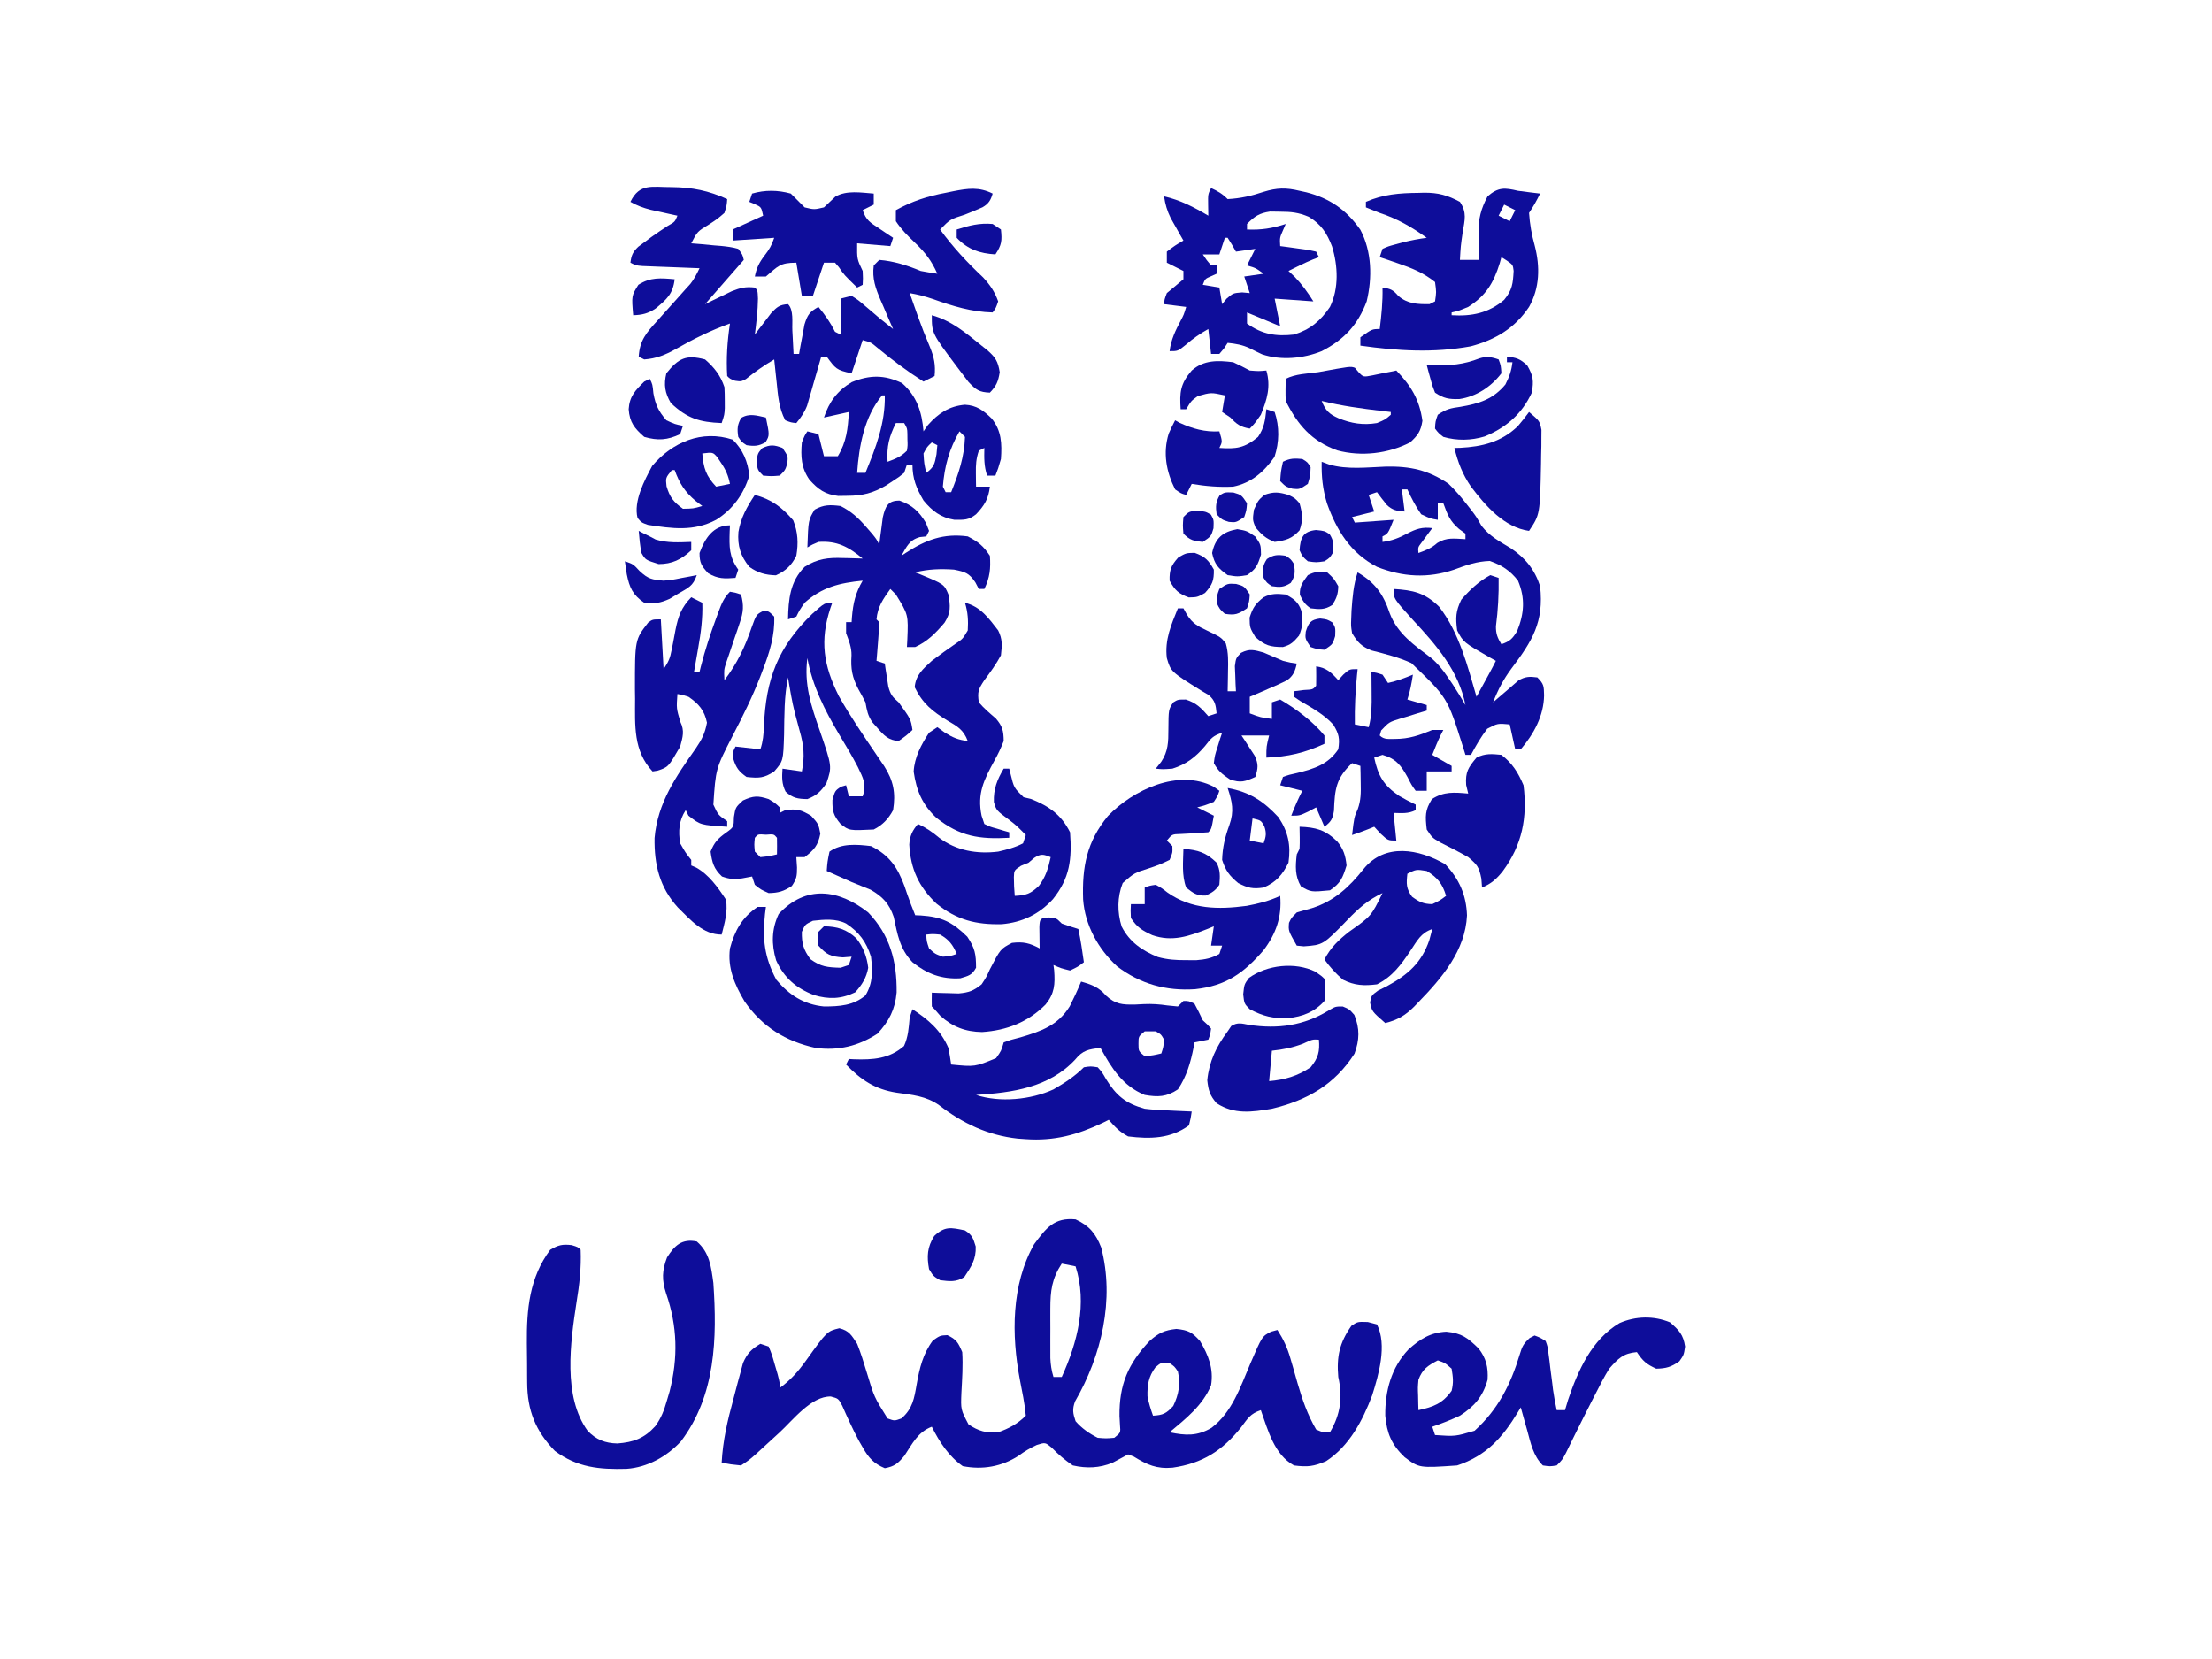 <?xml version="1.0" encoding="UTF-8"?>
<svg version="1.1" xmlns="http://www.w3.org/2000/svg" width="800" height="600">
<path d="M0 0 C4.987 2.294 7.297 5.157 9.246 10.133 C14.201 28.977 9.389 49.286 -0.18 65.816 C-1.243 68.648 -0.969 70.158 0 73 C2.211 75.553 4.979 77.489 8 79 C11 79.25 11 79.25 14 79 C16.299 77.163 16.299 77.163 16.055 74.383 C15.995 73.308 15.936 72.233 15.875 71.125 C15.762 59.75 18.998 52.197 26.781 43.961 C30.032 41.088 32.116 40.096 36.438 39.625 C40.779 40.082 42.084 40.768 45 44 C48.033 49.134 49.985 53.981 49 60 C46.011 67.284 39.891 72.058 34 77 C39.734 78.221 44.024 78.441 49.168 75.387 C56.627 69.741 59.618 60.582 63.168 52.242 C67.442 42.286 67.442 42.286 70.688 40.625 C71.451 40.419 72.214 40.212 73 40 C75.152 43.353 76.595 46.41 77.684 50.238 C77.972 51.224 78.26 52.209 78.557 53.225 C79.14 55.271 79.724 57.318 80.307 59.365 C82.035 65.276 83.882 70.67 87 76 C89.615 77.128 89.615 77.128 92 77 C95.847 70.478 96.645 64.309 95 57 C94.367 49.604 95.439 44.658 99.75 38.5 C102 37 102 37 105.688 37.125 C106.781 37.414 107.874 37.703 109 38 C112.727 45.453 109.621 56.18 107.266 63.637 C103.832 72.76 98.988 81.976 90.625 87.438 C86.118 89.38 83.859 89.627 79 89 C71.817 85.082 69.599 76.277 67 69 C63.167 70.278 62.289 71.982 59.875 75.188 C53.083 83.691 45.86 88.251 35.062 89.812 C29.323 90.313 25.902 88.795 21.023 85.777 C20.356 85.521 19.688 85.264 19 85 C17.132 86.001 15.264 87.002 13.398 88.008 C8.644 89.975 3.993 90.12 -1 89 C-3.877 87.069 -6.225 85.028 -8.648 82.555 C-10.973 80.623 -10.973 80.623 -14.062 81.602 C-16.498 82.761 -18.481 83.895 -20.625 85.5 C-26.752 89.451 -33.693 90.651 -40.812 89.25 C-45.888 85.667 -49.234 80.533 -52 75 C-57.054 76.891 -59.039 81.142 -61.902 85.469 C-64.209 88.252 -65.445 89.349 -69 90 C-72.966 88.344 -74.85 86.247 -76.938 82.562 C-77.44 81.689 -77.943 80.815 -78.461 79.914 C-80.625 75.817 -82.546 71.613 -84.41 67.371 C-85.802 64.793 -85.802 64.793 -88.516 64.074 C-95.538 63.864 -102.234 72.608 -107 77 C-108.491 78.369 -109.983 79.737 -111.478 81.103 C-112.872 82.377 -114.262 83.655 -115.652 84.934 C-118 87 -118 87 -121 89 C-124.688 88.625 -124.688 88.625 -128 88 C-127.587 80.097 -125.875 72.692 -123.781 65.075 C-123.246 63.112 -122.74 61.143 -122.234 59.172 C-121.894 57.921 -121.554 56.671 -121.203 55.383 C-120.901 54.252 -120.598 53.122 -120.286 51.958 C-118.762 48.453 -117.256 46.965 -114 45 C-113.01 45.33 -112.02 45.66 -111 46 C-109.832 48.871 -109.832 48.871 -108.812 52.438 C-108.296 54.199 -108.296 54.199 -107.77 55.996 C-107 59 -107 59 -107 61 C-103.047 58.098 -100.35 55.042 -97.5 51.062 C-89.887 40.46 -89.887 40.46 -85.438 39.375 C-81.835 40.299 -81.06 41.897 -79 45 C-77.633 48.419 -76.566 51.915 -75.5 55.438 C-72.853 64.268 -72.853 64.268 -68 72 C-65.5 72.917 -65.5 72.917 -63 72 C-58.931 68.512 -58.355 64.724 -57.484 59.695 C-56.425 53.802 -55.235 48.657 -51.625 43.812 C-49 42 -49 42 -46.375 41.875 C-43.048 43.451 -42.46 44.579 -41 48 C-40.69 52.876 -41.031 57.755 -41.293 62.629 C-41.547 68.803 -41.547 68.803 -38.73 74.152 C-35.223 76.526 -32.178 77.414 -28 77 C-24.101 75.643 -20.922 73.922 -18 71 C-18.392 66.597 -19.313 62.287 -20.156 57.951 C-23.201 41.943 -23.304 23.65 -15 9 C-10.626 3.106 -7.745 -0.745 0 0 Z M-5 16 C-8.566 21.427 -9.126 25.833 -9.133 32.254 C-9.134 33.438 -9.135 34.622 -9.137 35.842 C-9.133 37.07 -9.129 38.297 -9.125 39.562 C-9.129 40.794 -9.133 42.026 -9.137 43.295 C-9.135 44.478 -9.134 45.66 -9.133 46.879 C-9.132 47.957 -9.131 49.036 -9.129 50.147 C-9.018 52.609 -8.714 54.653 -8 57 C-7.01 57 -6.02 57 -5 57 C0.683 44.527 4.307 30.484 0 17 C-1.65 16.67 -3.3 16.34 -5 16 Z M28.875 53.5 C26.379 56.829 25.902 59.936 26 64 C26.469 66.465 27.158 68.623 28 71 C31.635 70.798 32.799 70.217 35.312 67.5 C37.341 63.293 37.975 59.609 37 55 C35.749 53.176 35.749 53.176 34 52 C30.975 51.712 30.975 51.712 28.875 53.5 Z " fill="#0E0D9A" transform="translate(389,441)"/>
<path d="M0 0 C7.326 0.079 13.233 1.273 19.948 4.33 C19.792 6.572 19.792 6.572 18.948 9.33 C16.479 11.463 16.479 11.463 13.448 13.455 C9.146 16.06 9.146 16.06 6.948 20.33 C8.754 20.477 8.754 20.477 10.597 20.627 C12.172 20.777 13.748 20.928 15.323 21.08 C16.514 21.173 16.514 21.173 17.729 21.268 C19.881 21.486 21.873 21.719 23.948 22.33 C25.487 24.408 25.487 24.408 25.948 26.33 C21.282 31.663 16.615 36.997 11.948 42.33 C12.829 41.897 13.709 41.464 14.616 41.018 C15.778 40.461 16.939 39.904 18.136 39.33 C19.284 38.773 20.433 38.216 21.616 37.643 C24.745 36.41 26.645 35.944 29.948 36.33 C30.948 37.33 30.948 37.33 31.073 40.33 C31.019 44.696 30.498 49.002 29.948 53.33 C30.479 52.62 31.01 51.91 31.558 51.178 C32.264 50.259 32.97 49.34 33.698 48.393 C34.394 47.476 35.09 46.56 35.808 45.615 C37.945 43.334 38.869 42.538 41.948 42.33 C44.067 44.449 43.367 48.95 43.511 51.893 C43.554 52.699 43.597 53.505 43.642 54.336 C43.748 56.334 43.849 58.332 43.948 60.33 C44.608 60.33 45.268 60.33 45.948 60.33 C46.118 59.354 46.289 58.378 46.464 57.373 C46.706 56.101 46.949 54.828 47.198 53.518 C47.43 52.253 47.662 50.988 47.901 49.686 C49.013 46.122 49.749 45.108 52.948 43.33 C55.369 46.235 57.264 48.962 58.948 52.33 C59.608 52.66 60.268 52.99 60.948 53.33 C60.948 49.04 60.948 44.75 60.948 40.33 C62.268 40 63.588 39.67 64.948 39.33 C67.351 40.842 67.351 40.842 69.886 43.018 C70.72 43.723 71.554 44.428 72.413 45.154 C73.25 45.872 74.086 46.59 74.948 47.33 C76.61 48.669 78.275 50.004 79.948 51.33 C79.443 50.172 78.938 49.015 78.417 47.822 C77.76 46.283 77.104 44.744 76.448 43.205 C76.114 42.445 75.781 41.684 75.437 40.9 C73.617 36.593 72.311 33.098 72.948 28.33 C73.608 27.67 74.268 27.01 74.948 26.33 C80.183 26.738 85.127 28.321 89.948 30.33 C91.941 30.706 93.94 31.05 95.948 31.33 C93.895 26.689 91.556 23.629 87.886 20.143 C85.211 17.586 83.004 15.414 80.948 12.33 C80.948 11.01 80.948 9.69 80.948 8.33 C86.943 5.023 92.425 3.274 99.136 2.018 C100.012 1.836 100.888 1.655 101.79 1.469 C107.011 0.452 111.04 -0.124 115.948 2.33 C115.279 4.722 114.464 6.032 112.299 7.284 C110.18 8.23 108.046 9.107 105.886 9.955 C100.581 11.632 100.581 11.632 96.948 15.33 C101.58 21.733 106.759 27.247 112.495 32.654 C115.065 35.458 116.664 37.749 117.948 41.33 C117.136 43.705 117.136 43.705 115.948 45.33 C108.274 45.131 101.525 43.039 94.366 40.486 C91.542 39.531 88.881 38.822 85.948 38.33 C86.696 40.456 87.446 42.581 88.198 44.705 C88.423 45.341 88.647 45.977 88.879 46.633 C90.227 50.42 91.683 54.131 93.261 57.83 C94.754 61.465 95.367 64.35 94.948 68.33 C92.968 69.32 92.968 69.32 90.948 70.33 C85.022 66.551 79.513 62.467 74.112 57.967 C71.957 56.155 71.957 56.155 68.948 55.33 C67.628 59.29 66.308 63.25 64.948 67.33 C59.38 66.216 59.107 65.578 55.948 61.33 C55.288 61.33 54.628 61.33 53.948 61.33 C53.782 61.915 53.616 62.5 53.445 63.103 C52.684 65.764 51.91 68.422 51.136 71.08 C50.875 72 50.614 72.921 50.345 73.869 C49.953 75.203 49.953 75.203 49.554 76.564 C49.318 77.381 49.082 78.198 48.84 79.04 C47.877 81.513 46.627 83.288 44.948 85.33 C43.073 85.143 43.073 85.143 40.948 84.33 C38.63 79.967 38.317 75.35 37.823 70.518 C37.737 69.729 37.651 68.941 37.562 68.129 C37.351 66.197 37.149 64.263 36.948 62.33 C33.287 64.465 29.991 66.79 26.694 69.439 C24.948 70.33 24.948 70.33 22.796 70.033 C20.948 69.33 20.948 69.33 19.948 68.33 C19.566 61.931 19.993 55.655 20.948 49.33 C14.031 51.804 7.669 54.964 1.303 58.6 C-2.48 60.705 -5.717 62.007 -10.052 62.33 C-10.712 62 -11.372 61.67 -12.052 61.33 C-11.711 55.425 -9.244 52.626 -5.427 48.455 C-4.884 47.842 -4.342 47.23 -3.783 46.598 C-2.217 44.832 -0.636 43.08 0.948 41.33 C2.327 39.791 3.702 38.25 5.073 36.705 C5.591 36.135 6.11 35.566 6.644 34.979 C8.057 33.193 8.959 31.374 9.948 29.33 C8.919 29.292 8.919 29.292 7.869 29.254 C4.77 29.138 1.672 29.016 -1.427 28.893 C-2.507 28.853 -3.587 28.814 -4.7 28.773 C-5.731 28.732 -6.763 28.69 -7.825 28.646 C-8.778 28.61 -9.731 28.573 -10.713 28.535 C-13.052 28.33 -13.052 28.33 -15.052 27.33 C-14.685 24.591 -14.22 23.492 -12.196 21.549 C-11.042 20.698 -11.042 20.698 -9.864 19.83 C-9.056 19.228 -8.248 18.626 -7.415 18.006 C-5.482 16.636 -3.538 15.308 -1.552 14.018 C1.032 12.571 1.032 12.571 1.948 10.33 C0.61 10.04 0.61 10.04 -0.755 9.744 C-1.925 9.484 -3.096 9.223 -4.302 8.955 C-6.042 8.572 -6.042 8.572 -7.817 8.182 C-10.512 7.472 -12.647 6.699 -15.052 5.33 C-11.712 -1.572 -7.179 0.046 0 0 Z " fill="#0E0D9A" transform="translate(243.052,67.67)"/>
<path d="M0 0 C3.938 1.128 6.378 2.029 9.062 5.125 C12.423 8.203 14.872 8.37 19.375 8.312 C20.493 8.254 21.61 8.196 22.762 8.137 C25.697 8.013 28.291 8.199 31.188 8.625 C32.446 8.749 33.704 8.873 35 9 C35.66 8.34 36.32 7.68 37 7 C38.938 7 38.938 7 41 8 C42.068 9.965 43.066 11.969 44 14 C44.578 14.536 45.155 15.072 45.75 15.625 C46.369 16.306 46.369 16.306 47 17 C46.688 19.188 46.688 19.188 46 21 C44.35 21.33 42.7 21.66 41 22 C40.902 22.557 40.804 23.114 40.703 23.688 C39.626 29.186 38.162 34.308 35 39 C30.898 41.735 27.813 41.83 23 41 C14.98 37.725 11.057 31.331 7 24 C2.758 24.455 0.577 24.843 -2.125 28.188 C-11.592 38.389 -24.879 40.169 -38 41 C-29.455 43.848 -18.122 42.756 -10 39 C-6 36.692 -2.272 34.272 1 31 C3.438 30.609 3.438 30.609 6 31 C7.625 32.828 7.625 32.828 9 35.25 C12.708 41.276 16.136 44.098 23 46 C25.954 46.359 28.903 46.504 31.875 46.625 C32.659 46.664 33.443 46.702 34.25 46.742 C36.166 46.836 38.083 46.919 40 47 C39.648 49.391 39.648 49.391 39 52 C32.404 56.86 24.917 56.987 17 56 C13.888 54.316 12.366 52.704 10 50 C9.322 50.338 8.644 50.675 7.945 51.023 C-1.243 55.427 -9.788 57.729 -20 57 C-20.977 56.932 -21.954 56.863 -22.961 56.793 C-33.686 55.611 -42.819 51.296 -51.312 44.75 C-56.07 41.359 -61.107 40.979 -66.75 40.183 C-74.518 38.984 -79.577 35.589 -85 30 C-84.67 29.34 -84.34 28.68 -84 28 C-83.056 28.052 -83.056 28.052 -82.094 28.105 C-75.331 28.319 -69.406 27.967 -64.062 23.312 C-62.501 19.913 -62.355 16.726 -62 13 C-61.67 12.01 -61.34 11.02 -61 10 C-55.269 13.754 -50.746 17.588 -48 24 C-47.615 25.991 -47.271 27.991 -47 30 C-38.396 30.84 -38.396 30.84 -30.75 27.688 C-28.881 25.065 -28.881 25.065 -28 22 C-25.375 21.043 -25.375 21.043 -22 20.188 C-14.449 17.963 -8.386 15.871 -4.117 8.945 C-2.627 6 -1.259 3.051 0 0 Z M23 18 C20.751 19.827 20.751 19.827 20.75 22.5 C20.751 25.173 20.751 25.173 23 27 C26.099 26.678 26.099 26.678 29 26 C29.77 23.655 29.77 23.655 30 21 C28.917 19.083 28.917 19.083 27 18 C25.68 18 24.36 18 23 18 Z " fill="#0E0D9A" transform="translate(391,355)"/>
<path d="M0 0 C1.336 0.499 1.336 0.499 2.699 1.008 C9.306 2.897 16.431 2.003 23.221 1.746 C32.014 1.572 38.547 2.983 45.871 7.945 C48.141 10.136 50.117 12.391 52.062 14.875 C52.759 15.755 53.455 16.636 54.172 17.543 C56 20 56 20 57.812 23.188 C60.724 26.931 64.275 28.772 68.301 31.207 C73.595 34.724 77.035 38.945 79 45 C80.438 58.063 76.141 64.829 68.618 74.814 C65.722 78.713 63.76 82.469 62 87 C62.459 86.602 62.918 86.203 63.391 85.793 C64.654 84.702 65.923 83.616 67.195 82.535 C68.516 81.411 69.825 80.272 71.125 79.125 C73.581 77.652 75.186 77.63 78 78 C80.418 80.418 80.348 81.168 80.438 84.5 C80.309 91.907 76.75 98.422 72 104 C71.34 104 70.68 104 70 104 C69.01 99.545 69.01 99.545 68 95 C63.64 94.594 63.64 94.594 59.875 96.562 C57.56 99.572 55.8 102.657 54 106 C53.34 106 52.68 106 52 106 C51.697 105.022 51.394 104.043 51.082 103.035 C45.494 85.318 45.494 85.318 32.438 72.812 C27.803 70.697 22.878 69.477 17.953 68.223 C14.36 66.735 12.998 65.316 11 62 C10.574 59.387 10.574 59.387 10.688 56.688 C10.724 55.732 10.76 54.777 10.797 53.793 C11.141 49.055 11.488 44.535 13 40 C19.338 43.745 22.271 47.784 24.625 54.812 C27.401 62.145 33.496 66.363 39.59 70.949 C42.11 73.094 43.778 75.201 45.625 77.938 C46.195 78.772 46.765 79.606 47.352 80.465 C48.963 82.943 50.497 85.455 52 88 C49.558 75.567 41.421 66.261 33.02 57.227 C26 49.487 26 49.487 26 46 C33.026 46.444 37.255 47.325 42.438 52.375 C49.688 61.649 52.773 73.875 56 85 C56.98 83.209 57.959 81.417 58.938 79.625 C59.483 78.627 60.028 77.63 60.59 76.602 C61.415 75.079 62.226 73.549 63 72 C62.325 71.625 61.649 71.25 60.953 70.863 C51.251 65.297 51.251 65.297 49 61 C48.407 56.331 48.471 54.102 50.5 49.875 C53.552 46.365 56.857 43.186 61 41 C61.99 41.33 62.98 41.66 64 42 C64.097 47.943 63.789 53.623 63.023 59.52 C62.997 62.268 63.583 63.679 65 66 C68.058 64.945 68.964 64.059 70.688 61.25 C73.25 54.905 73.676 49.377 71 43 C68.171 39.34 65.149 37.406 60.812 35.875 C56.11 36.029 52.347 37.345 47.965 38.992 C38.401 42.243 29.317 41.676 20 38 C10.46 33.039 5.419 24.865 1.91 15.016 C0.353 9.856 -0.106 5.401 0 0 Z M29 10 C29.33 12.64 29.66 15.28 30 18 C27.291 17.845 25.534 17.518 23.555 15.598 C22.323 14.102 21.157 12.554 20 11 C19.01 11.33 18.02 11.66 17 12 C17.66 13.98 18.32 15.96 19 18 C16.36 18.66 13.72 19.32 11 20 C11.33 20.66 11.66 21.32 12 22 C16.62 21.67 21.24 21.34 26 21 C24 26 24 26 22 27 C22 27.66 22 28.32 22 29 C25.42 28.573 27.998 27.546 31 25.938 C34.152 24.284 36.374 23.547 40 24 C39.639 24.482 39.278 24.964 38.906 25.461 C38.21 26.408 38.21 26.408 37.5 27.375 C36.804 28.315 36.804 28.315 36.094 29.273 C34.822 30.941 34.822 30.941 35 33 C37.649 32.043 39.7 31.269 41.812 29.375 C45.18 27.259 48.073 27.804 52 28 C52 27.34 52 26.68 52 26 C51.237 25.443 50.474 24.886 49.688 24.312 C46.314 21.41 45.51 19.133 44 15 C43.34 15 42.68 15 42 15 C42 16.98 42 18.96 42 21 C39.312 20.562 39.312 20.562 36 19 C33.989 16.158 32.466 13.152 31 10 C30.34 10 29.68 10 29 10 Z " fill="#0E0D9A" transform="translate(478,167)"/>
<path d="M0 0 C2.468 1.152 4.048 2.048 6 4 C10.654 3.751 14.591 2.852 19 1.375 C23.77 -0.108 27.181 -0.177 32 1 C32.804 1.177 33.609 1.353 34.438 1.535 C42.949 3.702 48.957 7.911 53.992 15.094 C58.149 22.956 58.344 32.444 56.277 40.988 C53.086 49.504 48.09 54.861 40 59 C33.385 61.671 25.28 62.442 18.438 60.137 C16.938 59.44 15.45 58.715 13.98 57.957 C11.385 56.703 8.852 56.293 6 56 C5.567 56.66 5.134 57.32 4.688 58 C4.131 58.66 3.574 59.32 3 60 C2.01 60 1.02 60 0 60 C-0.33 57.03 -0.66 54.06 -1 51 C-3.977 52.664 -6.573 54.442 -9.125 56.688 C-12 59 -12 59 -15 59 C-14.474 54.796 -12.892 51.56 -10.938 47.867 C-9.874 45.859 -9.874 45.859 -9 43 C-12.96 42.505 -12.96 42.505 -17 42 C-16.875 40.312 -16.875 40.312 -16 38 C-14.003 36.329 -12.003 34.662 -10 33 C-10 32.01 -10 31.02 -10 30 C-11.98 29.01 -13.96 28.02 -16 27 C-16 25.68 -16 24.36 -16 23 C-13 20.75 -13 20.75 -10 19 C-10.422 18.264 -10.843 17.528 -11.277 16.77 C-11.825 15.794 -12.373 14.818 -12.938 13.812 C-13.755 12.368 -13.755 12.368 -14.59 10.895 C-15.906 8.193 -16.573 5.956 -17 3 C-11.047 4.393 -6.243 6.885 -1 10 C-1.021 8.721 -1.041 7.442 -1.062 6.125 C-1.125 2.25 -1.125 2.25 0 0 Z M13 13 C13 13.66 13 14.32 13 15 C18.192 15.212 22.127 14.591 27 13 C26.67 13.763 26.34 14.526 26 15.312 C24.826 17.991 24.826 17.991 25 21 C25.927 21.121 26.854 21.242 27.809 21.367 C29.006 21.535 30.204 21.702 31.438 21.875 C32.632 22.037 33.827 22.2 35.059 22.367 C36.515 22.68 36.515 22.68 38 23 C38.33 23.66 38.66 24.32 39 25 C38.299 25.268 37.597 25.536 36.875 25.812 C33.835 27.068 30.927 28.502 28 30 C28.742 30.701 29.485 31.402 30.25 32.125 C32.978 34.977 34.913 37.676 37 41 C30.07 40.505 30.07 40.505 23 40 C23.66 43.3 24.32 46.6 25 50 C21.04 48.35 17.08 46.7 13 45 C13 46.32 13 47.64 13 49 C18.376 52.923 23.517 53.746 30 53 C35.899 51.16 39.563 48.055 43 43 C46.275 36.294 45.896 28.149 43.75 21.125 C41.908 16.326 39.799 13.071 35.305 10.395 C31.612 8.836 28.932 8.567 24.938 8.562 C23.75 8.543 22.563 8.524 21.34 8.504 C17.429 9.085 15.751 10.208 13 13 Z M5 18 C4.34 19.98 3.68 21.96 3 24 C1.02 24 -0.96 24 -3 24 C-1.637 26.04 -1.637 26.04 0 28 C0.66 28 1.32 28 2 28 C2 28.99 2 29.98 2 31 C1.361 31.289 0.721 31.578 0.062 31.875 C-2.152 32.828 -2.152 32.828 -3 35 C-1.02 35.33 0.96 35.66 3 36 C3.33 37.98 3.66 39.96 4 42 C4.536 41.34 5.072 40.68 5.625 40 C8 38 8 38 11.25 37.75 C12.158 37.833 13.065 37.915 14 38 C13.34 36.02 12.68 34.04 12 32 C15.465 31.505 15.465 31.505 19 31 C16.132 28.898 16.132 28.898 13 28 C14.5 25 14.5 25 16 22 C13.69 22.33 11.38 22.66 9 23 C8.288 21.762 8.288 21.762 7.562 20.5 C7.047 19.675 6.531 18.85 6 18 C5.67 18 5.34 18 5 18 Z " fill="#0E0D9A" transform="translate(438,68)"/>
<path d="M0 0 C2.125 0.375 2.125 0.375 4 1 C5.067 4.942 4.886 7.315 3.566 11.16 C3.247 12.119 2.928 13.077 2.6 14.064 C2.257 15.054 1.915 16.043 1.562 17.062 C0.892 19.031 0.226 21.001 -0.434 22.973 C-0.733 23.842 -1.033 24.71 -1.342 25.606 C-2.177 28.229 -2.177 28.229 -2 32 C2.547 26.05 5.417 20.006 7.819 12.967 C9.528 8.244 9.528 8.244 12.055 6.938 C14 7 14 7 16 9 C16.273 15.691 14.325 21.963 11.938 28.125 C11.63 28.939 11.323 29.753 11.006 30.592 C8.117 38.058 4.597 45.138 0.905 52.232 C-5.145 64.004 -5.145 64.004 -6 77 C-4.27 80.745 -4.27 80.745 -1 83 C-1 83.66 -1 84.32 -1 85 C-10.661 84.39 -10.661 84.39 -15 81 C-15.495 80.01 -15.495 80.01 -16 79 C-18.47 82.704 -18.711 86.7 -18 91 C-16.116 94.328 -16.116 94.328 -14 97 C-14 97.66 -14 98.32 -14 99 C-13.415 99.251 -12.83 99.503 -12.227 99.762 C-7.574 102.349 -4.326 106.985 -1.438 111.375 C-0.714 115.715 -1.935 119.78 -3 124 C-9.762 124 -14.211 118.737 -18.879 114.156 C-25.443 106.918 -27.42 98.719 -27.266 89.082 C-26.161 76.268 -19.458 66.772 -12.305 56.586 C-10.133 53.372 -9.047 51.249 -8.312 47.375 C-9.219 42.924 -11.274 40.546 -15 38 C-17.118 37.318 -17.118 37.318 -19 37 C-19.374 42.217 -19.374 42.217 -17.938 47.062 C-16.352 50.339 -17.078 52.543 -18 56 C-22.302 63.439 -22.302 63.439 -26.199 64.727 C-26.793 64.817 -27.388 64.907 -28 65 C-34.984 57.55 -34.339 48.382 -34.312 38.75 C-34.329 37.599 -34.345 36.448 -34.361 35.262 C-34.371 17.362 -34.371 17.362 -29.583 11.167 C-28 10 -28 10 -25 10 C-24.67 15.94 -24.34 21.88 -24 28 C-22.16 25.24 -21.649 24.053 -21.07 20.945 C-20.914 20.165 -20.758 19.386 -20.598 18.582 C-20.284 16.953 -19.977 15.323 -19.676 13.691 C-18.687 8.814 -17.568 5.687 -14 2 C-12.68 2.66 -11.36 3.32 -10 4 C-9.818 9.652 -10.506 14.88 -11.5 20.438 C-11.715 21.678 -11.715 21.678 -11.934 22.943 C-12.284 24.963 -12.641 26.982 -13 29 C-12.34 29 -11.68 29 -11 29 C-10.853 28.392 -10.706 27.783 -10.555 27.156 C-9.01 21.118 -7.105 15.276 -4.938 9.438 C-4.68 8.735 -4.423 8.032 -4.158 7.309 C-3.052 4.381 -2.238 2.238 0 0 Z " fill="#0E0D9A" transform="translate(264,214)"/>
<path d="M0 0 C0.683 0.489 1.366 0.977 2.07 1.48 C1.445 3.355 1.445 3.355 0.07 5.48 C-3.055 6.73 -3.055 6.73 -5.93 7.48 C-3.95 8.47 -1.97 9.46 0.07 10.48 C-0.805 15.355 -0.805 15.355 -1.93 16.48 C-5.259 16.766 -8.589 16.929 -11.926 17.102 C-15.041 17.183 -15.041 17.183 -16.93 19.48 C-16.27 20.14 -15.61 20.8 -14.93 21.48 C-14.844 23.918 -14.844 23.918 -15.93 26.48 C-18.442 27.728 -20.661 28.635 -23.305 29.48 C-28.681 31.178 -28.681 31.178 -32.879 34.832 C-34.879 39.872 -34.898 45.392 -33.273 50.574 C-30.437 56.149 -25.787 59.33 -20.145 61.602 C-16.592 62.573 -13.546 62.746 -9.867 62.73 C-8.086 62.738 -8.086 62.738 -6.27 62.746 C-3.01 62.487 -0.787 62.053 2.07 60.48 C2.4 59.49 2.73 58.5 3.07 57.48 C1.75 57.48 0.43 57.48 -0.93 57.48 C-0.6 55.17 -0.27 52.86 0.07 50.48 C-0.619 50.769 -1.309 51.058 -2.02 51.355 C-8.862 54.059 -15.005 56.221 -22.195 53.68 C-25.878 51.964 -27.622 50.942 -29.93 47.48 C-30.055 44.793 -30.055 44.793 -29.93 42.48 C-28.28 42.48 -26.63 42.48 -24.93 42.48 C-24.93 40.5 -24.93 38.52 -24.93 36.48 C-23.195 35.805 -23.195 35.805 -20.93 35.48 C-18.852 36.625 -18.852 36.625 -16.68 38.293 C-7.974 44.384 1.627 44.469 11.953 43.098 C16.182 42.302 20.152 41.309 24.07 39.48 C24.727 47.032 22.585 53.155 18.012 59.203 C10.748 67.521 4.495 71.987 -6.68 73.23 C-17.173 73.93 -26.454 71.392 -34.902 64.984 C-41.767 58.693 -46.515 50.078 -47.203 40.793 C-47.597 29.026 -45.928 19.991 -38.242 10.605 C-29.151 1.154 -12.772 -6.625 0 0 Z " fill="#0E0D9A" transform="translate(438.93,284.52)"/>
<path d="M0 0 C3.209 2.808 4.808 4.43 5.438 8.75 C5 11.75 5 11.75 3.375 14.062 C0.441 16.147 -1.402 16.677 -5 16.75 C-8.529 15.146 -9.828 14.008 -12 10.75 C-16.928 11.172 -18.798 13.086 -22 16.75 C-23.804 19.641 -25.343 22.645 -26.875 25.688 C-27.306 26.523 -27.736 27.358 -28.18 28.219 C-30.196 32.143 -32.172 36.087 -34.133 40.039 C-34.451 40.681 -34.77 41.323 -35.098 41.985 C-35.948 43.706 -36.787 45.433 -37.625 47.16 C-39 49.75 -39 49.75 -41 51.75 C-43.438 52.125 -43.438 52.125 -46 51.75 C-49.527 48.26 -50.414 43.641 -51.688 39 C-51.912 38.207 -52.137 37.414 -52.369 36.598 C-52.92 34.651 -53.461 32.701 -54 30.75 C-54.332 31.302 -54.664 31.855 -55.006 32.424 C-60.613 41.682 -66.411 48.22 -77 51.75 C-90.729 52.703 -90.729 52.703 -96 48.75 C-100.691 44.272 -102.416 40.2 -103 33.75 C-103.113 24.897 -100.812 16.328 -94.625 9.812 C-90.448 6.052 -86.652 3.643 -80.938 3.375 C-75.337 3.908 -73.212 5.566 -69.25 9.438 C-66.493 12.962 -65.724 16.311 -66 20.75 C-67.679 26.837 -70.788 30.413 -76 33.75 C-79.269 35.289 -82.582 36.581 -86 37.75 C-85.67 38.74 -85.34 39.73 -85 40.75 C-77.636 41.257 -77.636 41.257 -70.688 39.188 C-62.23 31.516 -57.684 22.572 -54.375 11.625 C-53.482 8.71 -53.111 7.855 -50.812 5.688 C-50.214 5.378 -49.616 5.069 -49 4.75 C-47.063 5.475 -47.063 5.475 -45 6.75 C-44.286 8.734 -44.286 8.734 -43.988 11.145 C-43.811 12.455 -43.811 12.455 -43.631 13.791 C-43.526 14.706 -43.421 15.62 -43.312 16.562 C-43.08 18.361 -42.847 20.159 -42.613 21.957 C-42.518 22.756 -42.423 23.555 -42.325 24.378 C-41.985 26.862 -41.515 29.297 -41 31.75 C-40.01 31.75 -39.02 31.75 -38 31.75 C-37.443 29.894 -37.443 29.894 -36.875 28 C-33.29 17.362 -28.3 6.157 -18.25 0.25 C-12.446 -2.295 -5.83 -2.429 0 0 Z M-84 13.75 C-87.631 15.661 -89.55 16.883 -91 20.75 C-91.241 23.571 -91.241 23.571 -91.125 26.5 C-91.107 27.485 -91.089 28.47 -91.07 29.484 C-91.047 30.232 -91.024 30.98 -91 31.75 C-85.622 30.59 -82.347 29.415 -79 24.75 C-78.261 21.676 -78.476 20.001 -79 16.75 C-81.355 14.668 -81.355 14.668 -84 13.75 Z " fill="#0E0D9A" transform="translate(604,478.25)"/>
<path d="M0 0 C4.673 4.005 5.194 9.194 6 15 C7.374 35.04 6.846 55.653 -5.73 72.289 C-10.877 77.824 -17.847 81.712 -25.441 82.238 C-35.203 82.501 -43.208 81.772 -51.312 75.75 C-58.298 68.602 -61.305 61.039 -61.336 51.031 C-61.343 50.274 -61.349 49.517 -61.356 48.736 C-61.366 47.136 -61.371 45.536 -61.371 43.936 C-61.375 41.534 -61.411 39.135 -61.449 36.734 C-61.54 24.541 -60.549 13.129 -53 3 C-50.075 1.275 -48.624 0.929 -45.25 1.312 C-43 2 -43 2 -42 3 C-41.74 9.55 -42.435 15.614 -43.5 22.062 C-45.688 36.404 -48.503 56.02 -39.473 68.473 C-36.374 71.686 -33.164 72.952 -28.727 73.051 C-22.891 72.615 -19.004 71.211 -15 66.793 C-12.814 63.74 -11.851 61.16 -10.812 57.562 C-10.489 56.471 -10.165 55.379 -9.832 54.254 C-6.704 42.022 -6.984 30.63 -11.098 18.773 C-12.682 13.902 -12.572 10.486 -10.75 5.75 C-7.975 1.389 -5.375 -1.075 0 0 Z " fill="#0E0D9A" transform="translate(252,449)"/>
<path d="M0 0 C1.456 0.203 2.915 0.39 4.375 0.562 C6.169 0.779 6.169 0.779 8 1 C6.796 3.494 5.546 5.681 4 8 C4.281 12.144 4.939 15.889 6.062 19.875 C8.019 27.436 7.885 35.105 4 42 C-1.178 49.724 -8.153 53.872 -17.062 56.25 C-30.531 58.707 -43.54 57.905 -57 56 C-57 55.01 -57 54.02 -57 53 C-52.778 50 -52.778 50 -50 50 C-49.375 44.975 -48.87 40.075 -49 35 C-46.181 35.403 -45.188 35.777 -43.312 38 C-39.947 40.911 -36.368 41.042 -32 41 C-31.01 40.505 -31.01 40.505 -30 40 C-29.499 36.669 -29.499 36.669 -30 33 C-34.122 29.683 -38.397 27.941 -43.375 26.25 C-44.62 25.822 -45.865 25.394 -47.148 24.953 C-48.089 24.639 -49.03 24.324 -50 24 C-49.67 23.01 -49.34 22.02 -49 21 C-46.926 20.086 -46.926 20.086 -44.312 19.375 C-43.414 19.129 -42.516 18.883 -41.59 18.629 C-38.741 17.937 -35.907 17.382 -33 17 C-38.51 13.058 -43.57 10.143 -50 8 C-51.669 7.339 -53.337 6.676 -55 6 C-55 5.34 -55 4.68 -55 4 C-48.809 1.268 -42.77 0.801 -36.062 0.75 C-35.385 0.729 -34.708 0.709 -34.01 0.688 C-28.849 0.648 -25.47 1.606 -21 4 C-18.374 7.939 -19.279 10.585 -20 15 C-20.721 19.984 -20.721 19.984 -21 25 C-18.69 25 -16.38 25 -14 25 C-14.035 23.926 -14.07 22.852 -14.105 21.746 C-14.134 20.31 -14.161 18.874 -14.188 17.438 C-14.213 16.733 -14.238 16.029 -14.264 15.303 C-14.335 10.114 -13.428 6.606 -11 2 C-7.122 -1.354 -4.842 -1.139 0 0 Z M-5 5 C-5.66 6.32 -6.32 7.64 -7 9 C-5.02 9.99 -5.02 9.99 -3 11 C-2.34 9.68 -1.68 8.36 -1 7 C-2.32 6.34 -3.64 5.68 -5 5 Z M-6 24 C-6.196 24.713 -6.392 25.426 -6.594 26.16 C-8.852 33.393 -11.556 37.877 -18 42 C-21.5 43.438 -21.5 43.438 -24 44 C-24 44.33 -24 44.66 -24 45 C-16.77 45.461 -10.604 44.224 -5 39.438 C-2.055 35.848 -1.826 33.609 -1.574 28.973 C-1.84 26.785 -1.84 26.785 -4.02 25.246 C-4.673 24.835 -5.327 24.424 -6 24 Z " fill="#0E0D9A" transform="translate(549,69)"/>
<path d="M0 0 C4.577 1.635 7.009 3.911 9.5 8.062 C9.871 9.011 10.242 9.96 10.625 10.938 C10.295 11.598 9.965 12.258 9.625 12.938 C8.862 13.02 8.099 13.102 7.312 13.188 C3.457 14.264 2.557 16.574 0.625 19.938 C1.387 19.431 1.387 19.431 2.164 18.914 C9.449 14.194 15.826 11.752 24.625 12.938 C28.48 14.934 30.223 16.335 32.625 19.938 C32.963 24.497 32.623 27.816 30.625 31.938 C29.965 31.938 29.305 31.938 28.625 31.938 C28.212 31.154 27.8 30.37 27.375 29.562 C25.077 26.115 23.656 25.759 19.625 24.938 C14.848 24.617 10.284 24.735 5.625 25.938 C6.24 26.18 6.855 26.422 7.488 26.672 C16.083 30.236 16.083 30.236 17.625 33.938 C18.334 38.193 18.564 40.462 16.23 44.129 C13.155 47.767 10.037 50.977 5.625 52.938 C4.635 52.938 3.645 52.938 2.625 52.938 C2.671 52.069 2.718 51.2 2.766 50.305 C3.148 41.286 3.148 41.286 -1.375 33.938 C-2.035 33.278 -2.695 32.617 -3.375 31.938 C-5.982 35.553 -7.988 38.427 -8.375 42.938 C-8.045 43.267 -7.715 43.597 -7.375 43.938 C-7.465 46.294 -7.622 48.649 -7.812 51 C-7.914 52.29 -8.016 53.581 -8.121 54.91 C-8.205 55.909 -8.289 56.908 -8.375 57.938 C-7.385 58.267 -6.395 58.597 -5.375 58.938 C-5.265 59.697 -5.156 60.456 -5.043 61.238 C-4.884 62.232 -4.726 63.226 -4.562 64.25 C-4.412 65.236 -4.261 66.222 -4.105 67.238 C-3.319 70.144 -2.613 71.03 -0.375 72.938 C4.022 79.015 4.022 79.015 4.625 82.938 C2.375 85 2.375 85 -0.375 86.938 C-4.077 86.662 -5.7 84.913 -8.062 82.188 C-8.664 81.512 -9.266 80.837 -9.887 80.141 C-11.556 77.67 -11.854 75.846 -12.375 72.938 C-13.186 71.332 -14.042 69.748 -14.938 68.188 C-17.203 63.837 -17.734 60.814 -17.418 55.973 C-17.356 53.048 -18.365 50.653 -19.375 47.938 C-19.375 46.617 -19.375 45.297 -19.375 43.938 C-18.715 43.938 -18.055 43.938 -17.375 43.938 C-17.338 43.357 -17.3 42.777 -17.262 42.18 C-16.836 37.121 -16.004 33.395 -13.375 28.938 C-21.651 29.75 -28.083 31.27 -34.375 36.938 C-36.22 39.59 -36.22 39.59 -37.375 41.938 C-38.86 42.432 -38.86 42.432 -40.375 42.938 C-40.229 35.729 -39.673 29.274 -34.375 23.938 C-29.757 21 -25.847 20.548 -20.5 20.75 C-19.812 20.764 -19.123 20.777 -18.414 20.791 C-16.734 20.826 -15.054 20.88 -13.375 20.938 C-18.435 16.739 -22.644 14.452 -29.375 14.938 C-31.593 15.86 -31.593 15.86 -33.375 16.938 C-33.033 7.026 -33.033 7.026 -30.75 3.25 C-27.4 1.399 -25.149 1.474 -21.375 1.938 C-17.509 3.892 -14.944 6.235 -12.125 9.5 C-11.439 10.285 -10.753 11.07 -10.047 11.879 C-8.375 13.938 -8.375 13.938 -7.375 15.938 C-7.265 15.034 -7.156 14.13 -7.043 13.199 C-6.884 12.02 -6.726 10.84 -6.562 9.625 C-6.412 8.453 -6.261 7.281 -6.105 6.074 C-5.192 2.152 -4.273 -0.112 0 0 Z " fill="#0E0D9A" transform="translate(325.375,181.062)"/>
<path d="M0 0 C7.906 8.205 10.401 17.748 10.277 28.926 C9.719 35.113 7.519 39.375 3.312 43.875 C-3.677 48.359 -10.73 50.064 -19 49 C-29.896 46.604 -38.315 41.37 -44.715 32.172 C-48.287 26.136 -50.922 20.113 -50 13 C-48.287 6.59 -45.636 1.757 -40 -2 C-39.01 -2 -38.02 -2 -37 -2 C-37.107 -1.178 -37.214 -0.355 -37.324 0.492 C-38.308 9.649 -37.551 16.172 -33.25 24.312 C-28.599 29.868 -23.297 33.281 -16 34 C-10.467 33.992 -5.378 33.694 -1 30 C1.735 25.51 1.621 21.11 1 16 C-0.693 10.638 -3.256 7.121 -8 4 C-11.703 2.148 -15.957 2.544 -20 3 C-22.841 4.338 -22.841 4.338 -24 7 C-24.078 11.271 -23.43 13.4 -20.938 16.875 C-17.05 19.687 -14.77 19.846 -10 20 C-9.01 19.67 -8.02 19.34 -7 19 C-6.505 17.515 -6.505 17.515 -6 16 C-7.578 16.124 -7.578 16.124 -9.188 16.25 C-13.589 15.961 -15.088 15.265 -18 12 C-18.438 9.375 -18.438 9.375 -18 7 C-17.34 6.34 -16.68 5.68 -16 5 C-11.227 5.092 -7.853 6.039 -4.301 9.352 C-1.771 12.558 -0.485 15.957 0 20 C-0.622 23.597 -2.242 26.157 -4.688 28.875 C-9.788 31.356 -14.297 31.456 -19.625 29.875 C-26.054 27.408 -30.471 23.599 -33.305 17.312 C-35.049 11.512 -34.96 6.031 -32.375 0.562 C-22.572 -10.015 -10.698 -8.405 0 0 Z " fill="#0E0D9A" transform="translate(314,330)"/>
<path d="M0 0 C5.058 5.332 7.612 11.138 7.875 18.5 C7.256 31.252 -1.178 41.137 -9.75 49.938 C-10.244 50.454 -10.739 50.971 -11.248 51.503 C-14.49 54.725 -17.26 56.332 -21.688 57.438 C-26.532 53.198 -26.532 53.198 -27.191 49.969 C-26.688 47.438 -26.688 47.438 -24.309 45.699 C-23.258 45.18 -22.207 44.66 -21.125 44.125 C-13.557 39.993 -8.581 35.724 -5.75 27.438 C-5.375 26.11 -5.013 24.778 -4.688 23.438 C-8.833 24.819 -10.231 27.767 -12.562 31.25 C-15.952 36.313 -19.073 40.63 -24.688 43.438 C-29.338 44.005 -32.785 43.897 -37 41.75 C-39.619 39.497 -41.668 37.234 -43.688 34.438 C-41.455 30.127 -38.573 27.394 -34.812 24.438 C-26.774 18.772 -26.774 18.772 -22.688 10.438 C-27.768 12.809 -31.321 15.917 -35.188 19.938 C-44.147 29.18 -44.147 29.18 -51.125 29.688 C-51.971 29.605 -52.816 29.523 -53.688 29.438 C-56.74 24.065 -56.74 24.065 -56.5 21.188 C-55.688 19.438 -55.688 19.438 -53.688 17.438 C-51.865 16.881 -50.029 16.366 -48.188 15.875 C-40.151 13.306 -34.749 8.292 -29.562 1.762 C-21.807 -7.851 -9.438 -5.487 0 0 Z M-13.688 3.438 C-14.085 7.018 -14.156 8.795 -12 11.75 C-9.377 13.664 -7.935 14.358 -4.688 14.438 C-1.904 13.102 -1.904 13.102 0.312 11.438 C-1.034 7.032 -2.749 4.855 -6.688 2.438 C-10.491 1.834 -10.491 1.834 -13.688 3.438 Z " fill="#0E0D9A" transform="translate(522.688,312.562)"/>
<path d="M0 0 C5.376 4.765 7.166 10.43 7.75 17.438 C8.523 16.324 8.523 16.324 9.312 15.188 C13.095 10.92 17.046 8.288 22.75 7.812 C26.946 8.041 29.384 9.856 32.34 12.73 C35.984 17.142 36.144 21.92 35.75 27.438 C34.75 30.875 34.75 30.875 33.75 33.438 C32.76 33.438 31.77 33.438 30.75 33.438 C29.592 29.964 29.681 27.077 29.75 23.438 C29.09 23.767 28.43 24.098 27.75 24.438 C26.745 27.452 26.647 29.479 26.688 32.625 C26.697 33.526 26.706 34.427 26.715 35.355 C26.726 36.043 26.738 36.73 26.75 37.438 C28.4 37.438 30.05 37.438 31.75 37.438 C31.246 41.847 29.788 44.226 26.75 47.438 C24.009 49.591 22.508 49.438 18.938 49.438 C14.006 48.629 10.882 46.26 7.75 42.438 C5.166 38.032 3.75 34.58 3.75 29.438 C3.09 29.438 2.43 29.438 1.75 29.438 C1.42 30.427 1.09 31.418 0.75 32.438 C-1.141 33.973 -1.141 33.973 -3.5 35.5 C-4.268 36.007 -5.037 36.513 -5.828 37.035 C-10.575 39.784 -14.24 40.731 -19.75 40.75 C-20.853 40.767 -21.957 40.784 -23.094 40.801 C-27.836 40.255 -30.352 38.436 -33.5 34.938 C-36.504 30.646 -36.691 26.537 -36.25 21.438 C-35.25 18.938 -35.25 18.938 -34.25 17.438 C-32.93 17.767 -31.61 18.098 -30.25 18.438 C-29.59 21.078 -28.93 23.718 -28.25 26.438 C-26.6 26.438 -24.95 26.438 -23.25 26.438 C-20.073 21.189 -19.593 16.423 -19.25 10.438 C-22.22 11.098 -25.19 11.758 -28.25 12.438 C-26.413 6.759 -23.343 2.676 -18.188 -0.375 C-11.692 -3.001 -6.405 -3.079 0 0 Z M-7.25 4.438 C-13.626 12.133 -15.589 22.693 -16.25 32.438 C-15.26 32.438 -14.27 32.438 -13.25 32.438 C-9.47 23.233 -6.055 14.498 -6.25 4.438 C-6.58 4.438 -6.91 4.438 -7.25 4.438 Z M-2.25 14.438 C-4.684 19.407 -5.596 22.784 -5.25 28.438 C-2.335 27.363 -0.472 26.659 1.75 24.438 C2.03 22.526 2.03 22.526 1.938 20.438 C1.931 19.736 1.925 19.035 1.918 18.312 C1.857 16.347 1.857 16.347 0.75 14.438 C-0.24 14.438 -1.23 14.438 -2.25 14.438 Z M20.75 17.438 C17.042 23.865 15.332 30.016 14.75 37.438 C15.08 38.097 15.41 38.758 15.75 39.438 C16.41 39.438 17.07 39.438 17.75 39.438 C20.437 32.752 22.52 26.681 22.75 19.438 C22.09 18.777 21.43 18.117 20.75 17.438 Z M10.75 21.438 C9.041 23.016 9.041 23.016 7.75 25.438 C7.979 29.126 7.979 29.126 8.75 32.438 C11.547 30.37 11.777 29.293 12.438 25.75 C12.541 24.657 12.644 23.564 12.75 22.438 C12.09 22.108 11.43 21.777 10.75 21.438 Z " fill="#0E0D9A" transform="translate(326.25,138.562)"/>
<path d="M0 0 C0.66 0 1.32 0 2 0 C2.422 0.762 2.843 1.524 3.277 2.309 C5.35 5.547 7.126 6.42 10.562 8.062 C15.585 10.47 15.585 10.47 17.332 12.699 C18.302 16.041 18.21 19.306 18.125 22.75 C18.116 23.447 18.107 24.145 18.098 24.863 C18.074 26.576 18.038 28.288 18 30 C18.99 30 19.98 30 21 30 C20.954 29.169 20.907 28.337 20.859 27.48 C20.805 25.85 20.805 25.85 20.75 24.188 C20.704 23.109 20.657 22.03 20.609 20.918 C21 18 21 18 22.84 16.105 C25.96 14.509 27.651 15.081 31 16 C33.34 16.985 35.673 17.985 38 19 C40.779 19.691 40.779 19.691 43 20 C42.388 22.752 41.722 24.517 39.332 26.117 C37.248 27.157 35.147 28.098 33 29 C32.313 29.302 31.626 29.603 30.918 29.914 C29.286 30.626 27.644 31.315 26 32 C26 33.98 26 35.96 26 38 C29.911 39.47 29.911 39.47 34 40 C34 38.02 34 36.04 34 34 C34.99 33.67 35.98 33.34 37 33 C42.815 36.403 48.68 40.787 53 46 C53 46.99 53 47.98 53 49 C45.982 52.273 39.735 53.706 32 54 C32 50 32 50 33 46 C29.7 46 26.4 46 23 46 C23.445 46.664 23.889 47.328 24.348 48.012 C24.914 48.895 25.479 49.778 26.062 50.688 C26.631 51.558 27.199 52.428 27.785 53.324 C29.194 56.428 29.008 57.804 28 61 C24.319 62.665 22.696 63.246 18.812 61.875 C16.023 60.015 14.609 58.905 13 56 C13.363 53.203 13.363 53.203 14.312 50.25 C14.618 49.265 14.924 48.28 15.238 47.266 C15.49 46.518 15.741 45.77 16 45 C12.581 46.14 11.975 47.044 9.812 49.812 C6.384 53.842 3.075 56.401 -2 58 C-5.5 58.25 -5.5 58.25 -8 58 C-7.352 57.179 -6.703 56.358 -6.035 55.512 C-3.49 51.696 -3.442 48.295 -3.438 43.812 C-3.392 36.578 -3.392 36.578 -1.652 34.012 C0 33 0 33 2.875 33 C6.673 34.215 8.408 36.027 11 39 C12.485 38.505 12.485 38.505 14 38 C13.685 34.945 13.501 33.439 11.145 31.375 C10.375 30.921 9.605 30.468 8.812 30 C-2.545 22.947 -2.545 22.947 -4 18 C-4.809 11.393 -2.436 6.013 0 0 Z " fill="#0E0D9A" transform="translate(426,220)"/>
<path d="M0 0 C5.613 1.361 8.61 5.626 12 10 C13.614 13.228 13.399 15.406 13 19 C11.27 22.21 9.181 25.084 7 28 C4.835 31.247 4.454 32.232 5 36 C6.873 38.215 8.954 39.952 11.152 41.84 C13.568 44.664 13.954 46.288 14 50 C13 52.522 12.006 54.664 10.688 57 C6.881 63.987 4.33 68.953 6 77 C6.33 77.99 6.66 78.98 7 80 C9.097 81.023 9.097 81.023 11.562 81.688 C12.389 81.939 13.215 82.19 14.066 82.449 C14.704 82.631 15.343 82.813 16 83 C16 83.66 16 84.32 16 85 C5.245 85.598 -1.808 84.534 -10.312 77.812 C-15.442 73.021 -17.58 67.941 -18.562 61.062 C-18.293 55.909 -15.801 51.245 -13 47 C-12.01 46.34 -11.02 45.68 -10 45 C-8.67 45.959 -8.67 45.959 -7.312 46.938 C-4.308 48.808 -2.449 49.594 1 50 C-0.492 46.003 -2.683 44.717 -6.312 42.625 C-11.816 39.249 -15.319 36.451 -18.188 30.562 C-17.868 26.191 -15.148 23.86 -12 21 C-9.18 18.849 -6.319 16.797 -3.391 14.797 C-0.796 13.054 -0.796 13.054 1 10 C1.226 6.462 1.043 3.391 0 0 Z " fill="#0E0D9A" transform="translate(349,218)"/>
<path d="M0 0 C0.66 0 1.32 0 2 0 C2.159 0.626 2.317 1.253 2.48 1.898 C3.696 6.909 3.696 6.909 7.188 10.312 C8.116 10.539 9.044 10.766 10 11 C16.42 13.591 20.82 16.639 24 23 C24.702 32.654 23.979 39.501 17.812 47.188 C12.793 52.674 6.725 55.577 -0.664 56.238 C-9.984 56.472 -16.978 54.708 -24.312 48.812 C-30.724 42.699 -33.668 36.314 -34.152 27.465 C-33.958 24.32 -33.052 22.38 -31 20 C-28.06 21.35 -25.785 22.927 -23.312 25 C-17.177 29.667 -9.605 30.952 -2 30 C1.121 29.278 4.163 28.508 7 27 C7.495 25.515 7.495 25.515 8 24 C6.148 22.074 4.344 20.249 2.176 18.68 C-2.699 15.061 -2.699 15.061 -3.555 12.047 C-3.714 7.399 -2.404 4.006 0 0 Z M11.062 32.25 C10.382 32.828 9.701 33.405 9 34 C8.092 34.371 7.185 34.742 6.25 35.125 C3.786 36.753 3.786 36.753 3.684 39.191 C3.687 41.481 3.785 43.721 4 46 C8.139 45.807 9.703 45.283 12.75 42.375 C15.213 39.112 16.128 35.964 17 32 C14.383 30.972 13.488 30.685 11.062 32.25 Z " fill="#0E0D9A" transform="translate(363,278)"/>
<path d="M0 0 C3.796 0.542 5.472 2.201 8 5 C8.598 4.34 9.196 3.68 9.812 3 C12 1 12 1 15 1 C14.928 1.69 14.856 2.379 14.781 3.09 C14.188 9.096 13.901 14.966 14 21 C15.65 21.33 17.3 21.66 19 22 C20.15 17.91 20.111 13.968 20.062 9.75 C20.058 9.005 20.053 8.26 20.049 7.492 C20.037 5.661 20.019 3.831 20 2 C21.875 2.312 21.875 2.312 24 3 C24.66 3.99 25.32 4.98 26 6 C29.147 5.301 32.026 4.239 35 3 C34.514 6.123 34.001 8.996 33 12 C35.31 12.66 37.62 13.32 40 14 C40 14.66 40 15.32 40 16 C38.94 16.315 37.881 16.629 36.789 16.953 C35.401 17.385 34.013 17.817 32.625 18.25 C31.926 18.455 31.228 18.66 30.508 18.871 C26.399 20.137 26.399 20.137 23.523 23.172 C23.351 23.775 23.178 24.378 23 25 C24.612 26.612 26.338 26.209 28.562 26.25 C33.703 26.221 37.284 24.952 42 23 C43.32 23 44.64 23 46 23 C45.711 23.557 45.422 24.114 45.125 24.688 C43.959 27.085 42.966 29.516 42 32 C44.31 33.32 46.62 34.64 49 36 C49 36.66 49 37.32 49 38 C46.03 38 43.06 38 40 38 C40 40.31 40 42.62 40 45 C38.68 45 37.36 45 36 45 C34.508 42.918 34.508 42.918 33.125 40.188 C30.696 35.846 28.984 33.44 24 32 C23.01 32.33 22.02 32.66 21 33 C22.399 39.558 24.383 43.033 29.965 46.809 C31.94 47.965 33.938 49.008 36 50 C36 50.66 36 51.32 36 52 C33.291 53.354 30.991 53.065 28 53 C28.495 57.95 28.495 57.95 29 63 C26 63 26 63 23.312 60.5 C22.549 59.675 21.786 58.85 21 58 C20.237 58.309 19.474 58.619 18.688 58.938 C16.812 59.679 14.913 60.362 13 61 C13.76 54.538 13.76 54.538 15.031 51.688 C16.221 48.386 16.196 45.686 16.125 42.188 C16.098 40.445 16.098 40.445 16.07 38.668 C16.047 37.788 16.024 36.907 16 36 C14.515 35.505 14.515 35.505 13 35 C7.175 40.436 6.74 44.44 6.441 52.223 C5.96 55.252 5.385 56.162 3 58 C1.515 54.535 1.515 54.535 0 51 C-0.928 51.495 -1.856 51.99 -2.812 52.5 C-6 54 -6 54 -9 54 C-7.801 50.917 -6.523 47.937 -5 45 C-7.64 44.34 -10.28 43.68 -13 43 C-12.67 42.01 -12.34 41.02 -12 40 C-9.742 39.191 -9.742 39.191 -6.875 38.562 C-0.729 37.036 4.349 35.477 8 30 C8.604 26.12 8.263 24.426 6.188 21.062 C2.834 17.368 -1.503 15.018 -5.77 12.516 C-6.506 12.015 -7.242 11.515 -8 11 C-8 10.34 -8 9.68 -8 9 C-6.298 8.783 -6.298 8.783 -4.562 8.562 C-1.192 8.388 -1.192 8.388 0 7 C0.041 4.667 0.042 2.333 0 0 Z " fill="#0E0D9A" transform="translate(476,241)"/>
<path d="M0 0 C-0.217 0.617 -0.433 1.235 -0.656 1.871 C-4.549 13.711 -3.201 22.611 2.402 33.801 C6.511 41.063 11.23 47.957 15.912 54.858 C16.412 55.596 16.911 56.334 17.426 57.094 C18.097 58.079 18.097 58.079 18.782 59.084 C22.136 64.361 22.991 68.77 22 75 C20.317 78.122 18.217 80.391 15 82 C6.124 82.43 6.124 82.43 3 80 C0.423 76.89 -0.007 75.396 0.062 71.312 C1 68 1 68 3.062 66.562 C3.702 66.377 4.341 66.191 5 66 C5.33 67.32 5.66 68.64 6 70 C7.65 70 9.3 70 11 70 C12.497 65.659 11.161 63.421 9.265 59.439 C7.193 55.443 4.89 51.601 2.562 47.75 C-2.657 38.931 -7.183 30.199 -9 20 C-10.257 29.458 -7.656 37.231 -4.578 46.081 C-0.048 59.196 -0.048 59.196 -2.125 65.312 C-4.226 68.325 -5.586 69.65 -9 71 C-12.489 70.93 -14.263 70.663 -16.875 68.312 C-18.29 65.404 -18.218 63.194 -18 60 C-14.535 60.495 -14.535 60.495 -11 61 C-9.902 55.6 -10.276 51.562 -11.812 46.25 C-12.192 44.85 -12.568 43.449 -12.941 42.047 C-13.125 41.364 -13.308 40.682 -13.497 39.979 C-14.584 35.703 -15.299 31.353 -16 27 C-17.424 33.806 -17.308 40.752 -17.43 47.678 C-17.726 57.206 -17.726 57.206 -21 61 C-24.721 63.48 -26.598 63.463 -31 63 C-33.823 60.994 -34.79 59.677 -35.812 56.375 C-36 54 -36 54 -35 52 C-32.03 52.33 -29.06 52.66 -26 53 C-25.037 50.11 -24.831 47.678 -24.71 44.657 C-24.017 27.618 -19.656 16.056 -7.27 4.031 C-2.765 0 -2.765 0 0 0 Z " fill="#0E0D9A" transform="translate(301,218)"/>
<path d="M0 0 C2.375 1 2.375 1 4.188 3.062 C6.197 8.034 6.058 12.14 4.25 17.062 C-2.879 28.231 -12.785 33.917 -25.625 37 C-32.875 38.214 -39.277 39.14 -45.625 35 C-48.074 32.156 -48.578 30.418 -49 26.688 C-48.302 19.821 -45.745 14.537 -41.625 9 C-41.192 8.361 -40.759 7.721 -40.312 7.062 C-38.021 5.62 -36.469 6.179 -33.898 6.656 C-23.454 8.235 -14.014 6.949 -4.977 1.363 C-2.625 0 -2.625 0 0 0 Z M-14.312 13.438 C-18.112 14.91 -21.581 15.579 -25.625 16 C-25.955 19.63 -26.285 23.26 -26.625 27 C-20.975 26.529 -16.37 25.196 -11.625 22 C-8.875 18.648 -8.257 16.297 -8.625 12 C-10.974 11.879 -10.974 11.879 -14.312 13.438 Z " fill="#0E0D9A" transform="translate(485.625,364)"/>
<path d="M0 0 C1.687 1.646 3.355 3.312 5 5 C8.457 5.833 8.457 5.833 12 5 C13.381 3.715 14.761 2.428 16.113 1.113 C20.183 -1.288 25.437 -0.332 30 0 C30 1.32 30 2.64 30 4 C28.02 4.99 28.02 4.99 26 6 C27.265 9.796 28.782 10.487 32.062 12.688 C32.982 13.31 33.901 13.933 34.848 14.574 C35.558 15.045 36.268 15.515 37 16 C36.505 17.485 36.505 17.485 36 19 C32.04 18.67 28.08 18.34 24 18 C23.936 23.687 23.936 23.687 26 28 C26.125 30.75 26.125 30.75 26 33 C25.01 33.495 25.01 33.495 24 34 C19.267 29.394 19.267 29.394 17.438 26.688 C16.963 26.131 16.489 25.574 16 25 C14.68 25 13.36 25 12 25 C10.68 28.96 9.36 32.92 8 37 C6.68 37 5.36 37 4 37 C3.34 33.04 2.68 29.08 2 25 C-3.958 25 -4.66 26.306 -9 30 C-10.32 30 -11.64 30 -13 30 C-12.399 26.894 -11.423 24.936 -9.5 22.438 C-7.764 20.171 -6.925 18.775 -6 16 C-10.95 16.33 -15.9 16.66 -21 17 C-21 15.68 -21 14.36 -21 13 C-17.37 11.35 -13.74 9.7 -10 8 C-10.669 4.887 -10.669 4.887 -13.062 3.812 C-13.702 3.544 -14.341 3.276 -15 3 C-14.67 2.01 -14.34 1.02 -14 0 C-9.332 -1.355 -4.672 -1.292 0 0 Z " fill="#0E0D9A" transform="translate(286,70)"/>
<path d="M0 0 C0.681 0.804 0.681 0.804 1.375 1.625 C3.077 3.391 3.077 3.391 6.375 2.75 C8.169 2.379 8.169 2.379 10 2 C10.969 1.814 11.939 1.629 12.938 1.438 C13.618 1.293 14.299 1.149 15 1 C20.331 6.521 23.386 11.526 24.438 19.188 C23.85 22.962 22.806 24.404 20 27 C11.982 31.082 2.352 32.216 -6.375 29.875 C-15.619 26.524 -20.636 20.728 -25 12 C-25.134 9.328 -25.043 6.677 -25 4 C-21.4 2.2 -17.22 2.135 -13.262 1.598 C-1.584 -0.542 -1.584 -0.542 0 0 Z M-12 12 C-10.609 15.466 -9.34 16.738 -5.938 18.25 C-1.248 20.161 2.983 20.835 8 20 C10.999 18.74 10.999 18.74 13 17 C13 16.67 13 16.34 13 16 C11.949 15.879 10.899 15.758 9.816 15.633 C2.439 14.76 -4.78 13.805 -12 12 Z " fill="#0E0D9A" transform="translate(490,133)"/>
<path d="M0 0 C2.562 0.188 2.562 0.188 4.562 2.188 C6.546 2.902 8.546 3.574 10.562 4.188 C11.407 8.167 12.009 12.158 12.562 16.188 C10.438 17.812 10.438 17.812 7.562 19.188 C4.25 18.375 4.25 18.375 1.562 17.188 C1.644 17.817 1.725 18.446 1.809 19.094 C2.183 24.166 1.973 27.476 -1.312 31.5 C-7.677 37.89 -15.371 40.855 -24.25 41.438 C-30.307 41.335 -34.866 39.592 -39.375 35.562 C-40.056 34.779 -40.736 33.995 -41.438 33.188 C-41.767 32.858 -42.097 32.528 -42.438 32.188 C-42.478 30.521 -42.48 28.854 -42.438 27.188 C-41.557 27.222 -40.677 27.257 -39.77 27.293 C-38.027 27.334 -38.027 27.334 -36.25 27.375 C-34.527 27.427 -34.527 27.427 -32.77 27.48 C-29.038 27.152 -27.337 26.531 -24.438 24.188 C-22.745 21.636 -22.745 21.636 -21.438 18.75 C-17.617 11.382 -17.617 11.382 -13.438 9.188 C-9.337 8.685 -7.008 9.268 -3.438 11.188 C-3.449 10.477 -3.461 9.767 -3.473 9.035 C-3.482 8.116 -3.491 7.197 -3.5 6.25 C-3.512 5.333 -3.523 4.417 -3.535 3.473 C-3.399 0.29 -3.179 0.245 0 0 Z " fill="#0E0D9A" transform="translate(379.438,331.812)"/>
<path d="M0 0 C3.992 3.085 6.048 6.398 8 11 C9.457 22.698 7.502 32.591 0.5 42.062 C-1.768 44.913 -3.635 46.576 -7 48 C-7.082 46.928 -7.165 45.855 -7.25 44.75 C-8.102 40.492 -8.762 39.72 -12 37 C-15.311 35.099 -18.694 33.403 -22.102 31.684 C-25 30 -25 30 -27 27 C-27.541 22.212 -27.691 20.105 -25.125 16 C-20.748 13.199 -17.058 13.558 -12 14 C-12.248 12.969 -12.495 11.938 -12.75 10.875 C-13.055 6.147 -11.981 4.577 -9 1 C-5.861 -0.569 -3.461 -0.352 0 0 Z " fill="#0E0D9A" transform="translate(543,273)"/>
<path d="M0 0 C3.629 3.539 5.499 7.985 6 13 C3.931 19.8 0.005 25.225 -6 29 C-14.145 33.302 -21.89 32.15 -30.68 30.828 C-33 30 -33 30 -34.422 28.32 C-35.929 22.273 -31.942 14.759 -29.125 9.5 C-21.835 0.923 -11.204 -3.679 0 0 Z M-11 5 C-10.585 10.288 -9.648 13.117 -6 17 C-4.35 16.67 -2.7 16.34 -1 16 C-1.611 12.966 -2.556 10.795 -4.312 8.25 C-4.721 7.636 -5.13 7.023 -5.551 6.391 C-7.146 4.538 -7.146 4.538 -11 5 Z M-22 11 C-24.279 13.798 -24.279 13.798 -23.938 16.875 C-22.735 20.884 -21.399 22.562 -18 25 C-14.256 24.943 -14.256 24.943 -11 24 C-12.145 23.134 -12.145 23.134 -13.312 22.25 C-17.299 18.912 -19.24 15.875 -21 11 C-21.33 11 -21.66 11 -22 11 Z " fill="#0E0D9A" transform="translate(265,159)"/>
<path d="M0 0 C2.375 1.438 2.375 1.438 4 3 C4 3.66 4 4.32 4 5 C4.66 4.67 5.32 4.34 6 4 C10.136 3.436 11.76 3.854 15.375 6.062 C18 9 18 9 18.688 12.5 C17.838 16.827 16.463 18.342 13 21 C12.01 21 11.02 21 10 21 C10.124 22.856 10.124 22.856 10.25 24.75 C10.239 27.837 10.142 28.788 8.375 31.438 C5.434 33.372 3.523 33.928 0 34 C-2.812 32.75 -2.812 32.75 -5 31 C-5.33 30.01 -5.66 29.02 -6 28 C-7.825 28.34 -7.825 28.34 -9.688 28.688 C-12.654 29.039 -13.979 29.007 -16.875 28 C-19.846 25.204 -20.447 23.01 -21 19 C-19.665 15.622 -18.33 14.235 -15.375 12.125 C-12.628 10.135 -12.628 10.135 -12.562 6.5 C-12 3 -12 3 -9.312 0.5 C-5.484 -1.234 -3.955 -1.29 0 0 Z M-5 14 C-5.25 16.458 -5.25 16.458 -5 19 C-4.34 19.66 -3.68 20.32 -3 21 C0.099 20.678 0.099 20.678 3 20 C3.043 18 3.041 16 3 14 C1.882 12.656 1.882 12.656 -1 12.875 C-3.882 12.656 -3.882 12.656 -5 14 Z " fill="#0E0D9A" transform="translate(278,289)"/>
<path d="M0 0 C6.608 3.244 9.658 7.742 12.125 14.5 C12.437 15.418 12.749 16.336 13.07 17.281 C13.964 19.894 14.954 22.445 16 25 C16.652 25.026 17.305 25.052 17.977 25.078 C25.518 25.568 29.346 27.405 34.812 32.75 C37.583 36.866 38 39.067 38 44 C36.517 46.705 35.249 46.925 32.312 47.812 C25.527 48.197 20.335 46.243 15 42 C10.367 37.102 9.606 32.03 8.223 25.594 C6.601 20.828 4.214 18.265 -0.141 15.777 C-0.837 15.5 -1.533 15.223 -2.25 14.938 C-3.017 14.622 -3.784 14.306 -4.574 13.98 C-5.775 13.495 -5.775 13.495 -7 13 C-8.69 12.256 -10.378 11.506 -12.062 10.75 C-12.817 10.415 -13.571 10.08 -14.348 9.734 C-14.893 9.492 -15.438 9.25 -16 9 C-15.75 5.625 -15.75 5.625 -15 2 C-10.591 -1.101 -5.14 -0.604 0 0 Z M20 32 C20.113 34.409 20.113 34.409 21 37 C23.179 39.007 23.179 39.007 26 40 C28.742 39.787 28.742 39.787 31 39 C29.61 35.642 28.175 33.814 25 32 C22.332 31.749 22.332 31.749 20 32 Z " fill="#0E0D9A" transform="translate(315,306)"/>
<path d="M0 0 C3.857 3.275 3.857 3.275 4.486 6.467 C4.474 7.829 4.474 7.829 4.461 9.219 C4.459 10.228 4.456 11.238 4.454 12.279 C4.428 13.342 4.402 14.405 4.375 15.5 C4.361 16.58 4.346 17.661 4.332 18.774 C3.959 37.061 3.959 37.061 0 43 C-9.008 41.751 -15.72 33.944 -21 27 C-24.037 22.587 -25.735 18.165 -27 13 C-25.983 12.979 -25.983 12.979 -24.945 12.957 C-16.909 12.545 -9.98 10.837 -4.043 5.113 C-2.62 3.471 -1.298 1.742 0 0 Z " fill="#0E0D9A" transform="translate(553,149)"/>
<path d="M0 0 C0.99 0.33 1.98 0.66 3 1 C4.788 6.364 4.691 11.888 2.938 17.25 C-0.867 22.65 -5.399 26.653 -12 28 C-17.165 28.246 -21.91 27.848 -27 27 C-27.66 28.32 -28.32 29.64 -29 31 C-30.812 30.5 -30.812 30.5 -33 29 C-36.201 22.599 -37.487 15.795 -35.32 8.809 C-34.625 7.17 -33.823 5.578 -33 4 C-32.484 4.289 -31.969 4.577 -31.438 4.875 C-26.735 7.046 -22.194 8.315 -17 8 C-15.875 11.75 -15.875 11.75 -17 14 C-10.908 14.42 -7.881 14.067 -3 10 C-0.704 6.555 -0.46 4.062 0 0 Z " fill="#0E0D9A" transform="translate(458,148)"/>
<path d="M0 0 C7.899 1.411 12.936 4.694 18.375 10.562 C21.911 15.866 22.902 20.688 22 27 C19.803 31.393 17.541 34.054 13 36 C9.109 36.579 7.337 36.172 3.812 34.375 C0.62 31.679 -0.702 29.969 -2 26 C-1.848 21.36 -0.951 17.716 0.625 13.375 C2.407 8.358 1.662 4.985 0 0 Z M9 11 C8.67 13.64 8.34 16.28 8 19 C10.475 19.495 10.475 19.495 13 20 C13.885 17.522 14.116 16.339 13.25 13.812 C12.049 11.682 12.049 11.682 9 11 Z " fill="#0E0D9A" transform="translate(444,285)"/>
<path d="M0 0 C2.03 0.937 4.037 1.929 6 3 C9.251 3.252 9.251 3.252 12 3 C13.687 8.828 12.248 13.552 10 19 C7.812 22.125 7.812 22.125 6 24 C2.675 23.427 1.26 22.457 -1 20 C-1.99 19.34 -2.98 18.68 -4 18 C-3.67 16.02 -3.34 14.04 -3 12 C-8.002 10.903 -8.002 10.903 -12.812 12.25 C-15.21 13.987 -15.21 13.987 -17 17 C-17.66 17 -18.32 17 -19 17 C-19.418 10.937 -19.133 7.803 -15 3 C-10.623 -0.862 -5.554 -0.698 0 0 Z " fill="#0E0D9A" transform="translate(446,131)"/>
<path d="M0 0 C6.023 1.577 9.846 4.487 13.875 9.188 C15.592 13.479 15.778 17.45 15 22 C13.329 25.424 11.144 27.488 7.625 29.062 C3.9 28.974 0.997 28.175 -2 26 C-5.178 22.134 -6.332 18.346 -5.938 13.375 C-5.068 8.228 -2.874 4.311 0 0 Z " fill="#0E0D9A" transform="translate(273,179)"/>
<path d="M0 0 C2.25 1.562 2.25 1.562 3.25 2.562 C3.538 5.489 3.739 7.715 3.25 10.562 C-0.321 14.553 -4.601 16.234 -9.887 16.785 C-15.286 16.996 -18.982 16.093 -23.75 13.562 C-25.75 11.562 -25.75 11.562 -26.125 8.188 C-25.75 4.562 -25.75 4.562 -24.062 2.25 C-17.581 -2.48 -7.321 -3.634 0 0 Z " fill="#0E0D9A" transform="translate(475.75,351.438)"/>
<path d="M0 0 C3.372 0.281 4.786 0.804 7.312 3.125 C9.53 6.903 9.723 8.662 9 13 C5.444 20.689 -0.271 25.629 -8.039 28.844 C-12.918 30.321 -18.088 30.444 -23 29 C-24.77 27.609 -24.77 27.609 -26 26 C-25.875 23.438 -25.875 23.438 -25 21 C-21.896 18.931 -20.414 18.623 -16.812 18.125 C-10.074 16.966 -5.009 15.421 -0.562 10.062 C0.862 7.271 1.636 5.094 2 2 C1.34 2 0.68 2 0 2 C0 1.34 0 0.68 0 0 Z " fill="#0E0D9A" transform="translate(545,129)"/>
<path d="M0 0 C3.325 2.882 5.608 5.823 7 10 C7.093 11.665 7.13 13.333 7.125 15 C7.129 16.299 7.129 16.299 7.133 17.625 C7 20 7 20 6 23 C-1.963 22.685 -6.461 21.352 -12.375 15.75 C-14.534 12.097 -14.996 9.145 -14 5 C-9.581 -0.465 -6.862 -1.83 0 0 Z " fill="#0E0D9A" transform="translate(255,130)"/>
<path d="M0 0 C5.891 0.207 9.281 1.133 13.578 5.262 C15.904 8.106 16.617 10.366 17 14 C15.623 18.421 14.881 20.413 11 23 C4.137 23.654 4.137 23.654 0.5 21.562 C-1.697 17.809 -1.501 14.256 -1 10 C-0.67 9.34 -0.34 8.68 0 8 C0.069 6.627 0.085 5.25 0.062 3.875 C0.042 2.596 0.021 1.317 0 0 Z " fill="#0E0D9A" transform="translate(470,299)"/>
<path d="M0 0 C7.2 2.014 12.259 6.373 18 11 C19.044 11.831 19.044 11.831 20.109 12.68 C23.027 15.25 23.96 16.744 24.562 20.625 C23.995 24.033 23.361 25.541 21 28 C17.11 27.831 16.027 27.028 13.281 24.156 C12.339 22.95 11.412 21.73 10.5 20.5 C10.019 19.867 9.538 19.234 9.042 18.583 C0 6.505 0 6.505 0 0 Z " fill="#0E0D9A" transform="translate(337,114)"/>
<path d="M0 0 C2.893 1.543 4.558 2.701 5.637 5.871 C6.259 9.411 6.201 11.514 4.812 14.875 C2.853 17.172 1.905 18.193 -1 19 C-5.636 19 -7.48 18.455 -11 15.375 C-13 12 -13 12 -13.062 8.375 C-11.93 4.778 -10.928 3.307 -8 1 C-5.147 -0.427 -3.165 -0.31 0 0 Z " fill="#0E0D9A" transform="translate(465,215)"/>
<path d="M0 0 C0.812 2.188 0.812 2.188 1 5 C-2.679 9.866 -8.088 13.434 -14.188 14.316 C-17.969 14.421 -19.811 14.126 -23 12 C-23.949 9.617 -23.949 9.617 -24.688 6.875 C-24.939 5.965 -25.19 5.055 -25.449 4.117 C-25.722 3.069 -25.722 3.069 -26 2 C-25.238 2.035 -24.476 2.07 -23.691 2.105 C-17.497 2.268 -12.685 1.847 -6.914 -0.398 C-4.364 -1.2 -2.494 -0.885 0 0 Z " fill="#0E0D9A" transform="translate(542,130)"/>
<path d="M0 0 C2.62 1.659 2.948 2.831 3.875 5.812 C4.056 10.435 2.25 13.124 -0.25 16.875 C-3.197 18.77 -5.608 18.417 -9 18 C-11.438 16.562 -11.438 16.562 -13 14 C-13.844 9.335 -13.657 6.052 -11.125 2 C-7.295 -1.605 -5.066 -1.066 0 0 Z " fill="#0E0D99" transform="translate(349,445)"/>
<path d="M0 0 C2.312 1.125 2.312 1.125 4 3 C5.053 6.792 5.325 9.085 4 12.812 C1.219 15.854 -0.951 16.442 -5 17 C-8.213 15.758 -9.702 14.346 -11.938 11.75 C-13 9 -13 9 -12.5 5.375 C-11 2 -11 2 -8.75 0 C-5.312 -1.25 -3.489 -1.039 0 0 Z " fill="#0E0D99" transform="translate(466,179)"/>
<path d="M0 0 C3.5 0.625 3.5 0.625 6.5 2.688 C8.5 5.625 8.5 5.625 8.562 9.188 C7.406 12.93 6.765 14.477 3.5 16.625 C0.062 17.188 0.062 17.188 -3.5 16.625 C-6.881 14.179 -8.269 12.732 -9.125 8.625 C-8.008 3.263 -5.33 0.952 0 0 Z " fill="#0E0D9A" transform="translate(447.5,191.375)"/>
<path d="M0 0 C1 2 1 2 1.312 5.25 C2.094 9.512 3.181 11.724 6 15 C9.109 16.428 9.109 16.428 12 17 C11.67 17.99 11.34 18.98 11 20 C6.404 22.188 2.879 22.419 -2 21 C-5.549 17.904 -7.288 15.738 -7.625 11 C-7.34 6.365 -5.253 4.175 -2 1 C-1.34 0.67 -0.68 0.34 0 0 Z " fill="#0E0D9A" transform="translate(235,137)"/>
<path d="M0 0 C3.722 1.346 5.019 2.61 6.938 6.062 C7.019 10.034 6.406 11.54 3.75 14.5 C0.938 16.062 0.938 16.062 -2.125 16.125 C-5.847 14.779 -7.144 13.515 -9.062 10.062 C-9.144 6.091 -8.531 4.585 -5.875 1.625 C-3.062 0.062 -3.062 0.062 0 0 Z " fill="#0E0D9A" transform="translate(432.062,199.938)"/>
<path d="M0 0 C5.274 0.414 8.177 1.29 12 5 C13.399 7.799 13.253 9.905 13 13 C11.562 15.085 10.402 15.812 8.125 16.875 C4.928 17.063 3.449 15.986 1 14 C-0.659 9.66 -0.09 4.6 0 0 Z " fill="#0E0D9A" transform="translate(428,307)"/>
<path d="M0 0 C3 1 3 1 5.312 3.5 C8.462 6.43 9.791 6.629 14 7 C17.216 6.704 17.216 6.704 20.375 6.062 C21.435 5.868 22.494 5.673 23.586 5.473 C24.383 5.317 25.179 5.161 26 5 C24.667 8.999 22.907 9.579 19.312 11.688 C18.277 12.31 17.242 12.933 16.176 13.574 C12.76 15.108 10.696 15.431 7 15 C2.819 12.15 1.66 9.482 0.688 4.688 C0.439 3.128 0.204 1.566 0 0 Z " fill="#0E0D9A" transform="translate(226,203)"/>
<path d="M0 0 C-0.035 0.736 -0.07 1.472 -0.105 2.23 C-0.26 7.804 -0.354 11.334 3 16 C2.67 16.99 2.34 17.98 2 19 C-2.019 19.315 -4.352 19.38 -7.875 17.312 C-10.295 14.679 -11 13.565 -11 10 C-9.052 4.697 -6.07 0 0 0 Z " fill="#0E0D9A" transform="translate(264,190)"/>
<path d="M0 0 C2.375 2.188 2.375 2.188 4 5 C3.931 7.895 3.389 9.407 1.812 11.812 C-0.889 13.583 -2.847 13.394 -6 13 C-8.085 11.562 -8.812 10.402 -9.875 8.125 C-10.057 5.027 -8.792 3.456 -7 1 C-4.379 -0.311 -2.908 -0.415 0 0 Z " fill="#0E0D9A" transform="translate(480,207)"/>
<path d="M0 0 C-0.635 5.338 -2.857 7.23 -6.855 10.551 C-9.532 12.36 -11.782 12.92 -15 13 C-15.597 5.955 -15.597 5.955 -13.125 2 C-8.748 -0.801 -5.058 -0.442 0 0 Z " fill="#0E0D9A" transform="translate(244,101)"/>
<path d="M0 0 C0.99 0.66 1.98 1.32 3 2 C3.431 6.054 3.3 7.55 1 11 C-4.676 10.652 -8.982 9.225 -13 5 C-13 4.01 -13 3.02 -13 2 C-8.515 0.565 -4.765 -0.433 0 0 Z " fill="#0E0D9A" transform="translate(359,81)"/>
<path d="M0 0 C0.557 0.289 1.114 0.578 1.688 0.875 C2.832 1.432 2.832 1.432 4 2 C4.701 2.371 5.402 2.743 6.125 3.125 C10.393 4.424 14.572 4.155 19 4 C19 4.99 19 5.98 19 7 C15.435 10.37 12.082 12 7.188 12 C2.462 10.517 2.462 10.517 1 8 C0.465 5.319 0.224 2.736 0 0 Z " fill="#0E0D9A" transform="translate(231,192)"/>
<path d="M0 0 C3.062 0.312 3.062 0.312 4.938 1.5 C6.469 3.968 6.491 5.458 6.062 8.312 C4.938 10.125 4.938 10.125 3.062 11.312 C0.062 11.75 0.062 11.75 -2.938 11.312 C-4.875 9.625 -4.875 9.625 -5.938 7.312 C-5.618 2.835 -4.76 0.506 0 0 Z " fill="#0E0D9A" transform="translate(475.938,191.688)"/>
<path d="M0 0 C2.938 0.812 2.938 0.812 4.938 3.812 C4.75 6.375 4.75 6.375 3.938 8.812 C0.716 10.96 -0.322 11.374 -4.062 10.812 C-5.938 9.125 -5.938 9.125 -7.062 6.812 C-6.938 4.188 -6.938 4.188 -6.062 1.812 C-3.062 -0.188 -3.062 -0.188 0 0 Z " fill="#0E0D99" transform="translate(447.062,211.188)"/>
<path d="M0 0 C1.334 6.425 1.334 6.425 -0.125 8.938 C-2.636 10.361 -4.155 10.427 -7 10 C-8.812 8.812 -8.812 8.812 -10 7 C-10.427 4.155 -10.361 2.636 -8.938 0.125 C-5.884 -1.648 -3.336 -0.692 0 0 Z " fill="#0E0D9A" transform="translate(277,151)"/>
<path d="M0 0 C1.812 1.188 1.812 1.188 3 3 C3.433 5.889 3.425 7.351 1.812 9.812 C-0.649 11.425 -2.111 11.433 -5 11 C-6.812 9.812 -6.812 9.812 -8 8 C-8.433 5.111 -8.425 3.649 -6.812 1.188 C-4.351 -0.425 -2.889 -0.433 0 0 Z " fill="#0E0D9A" transform="translate(465,201)"/>
<path d="M0 0 C3.062 0.312 3.062 0.312 5 1.438 C6.062 3.312 6.062 3.312 5.938 6.375 C5.062 9.312 5.062 9.312 2.062 11.312 C-1.26 10.988 -2.545 10.705 -4.938 8.312 C-5.188 5.312 -5.188 5.312 -4.938 2.312 C-2.938 0.312 -2.938 0.312 0 0 Z " fill="#0E0D9A" transform="translate(432.938,184.688)"/>
<path d="M0 0 C2 3 2 3 1.75 5.562 C1 8 1 8 -1 10 C-4 10.25 -4 10.25 -7 10 C-9 8 -9 8 -9.375 5.062 C-9 2 -9 2 -7.312 0.062 C-4.369 -1.29 -3.015 -1.111 0 0 Z " fill="#0E0D9A" transform="translate(283,162)"/>
<path d="M0 0 C1.875 1.125 1.875 1.125 3 3 C2.875 6.062 2.875 6.062 2 9 C-1 11 -1 11 -3.562 10.75 C-6 10 -6 10 -8 8 C-7.75 4.438 -7.75 4.438 -7 1 C-4.451 -0.274 -2.826 -0.276 0 0 Z " fill="#0E0D9B" transform="translate(471,166)"/>
<path d="M0 0 C2.562 0.312 2.562 0.312 4.438 1.438 C5.562 3.312 5.562 3.312 5.438 6.375 C4.562 9.312 4.562 9.312 1.562 11.312 C-1 11.125 -1 11.125 -3.438 10.312 C-5.438 7.312 -5.438 7.312 -5.188 4.75 C-4.193 1.516 -3.412 0.437 0 0 Z " fill="#0E0D99" transform="translate(477.438,223.688)"/>
<path d="M0 0 C2.938 0.875 2.938 0.875 4.938 3.875 C4.75 6.438 4.75 6.438 3.938 8.875 C0.938 10.875 0.938 10.875 -1.625 10.625 C-4.062 9.875 -4.062 9.875 -6.062 7.875 C-6.426 5.041 -6.419 3.47 -4.938 1 C-3.062 -0.125 -3.062 -0.125 0 0 Z " fill="#0E0D9A" transform="translate(446.062,178.125)"/>
</svg>
